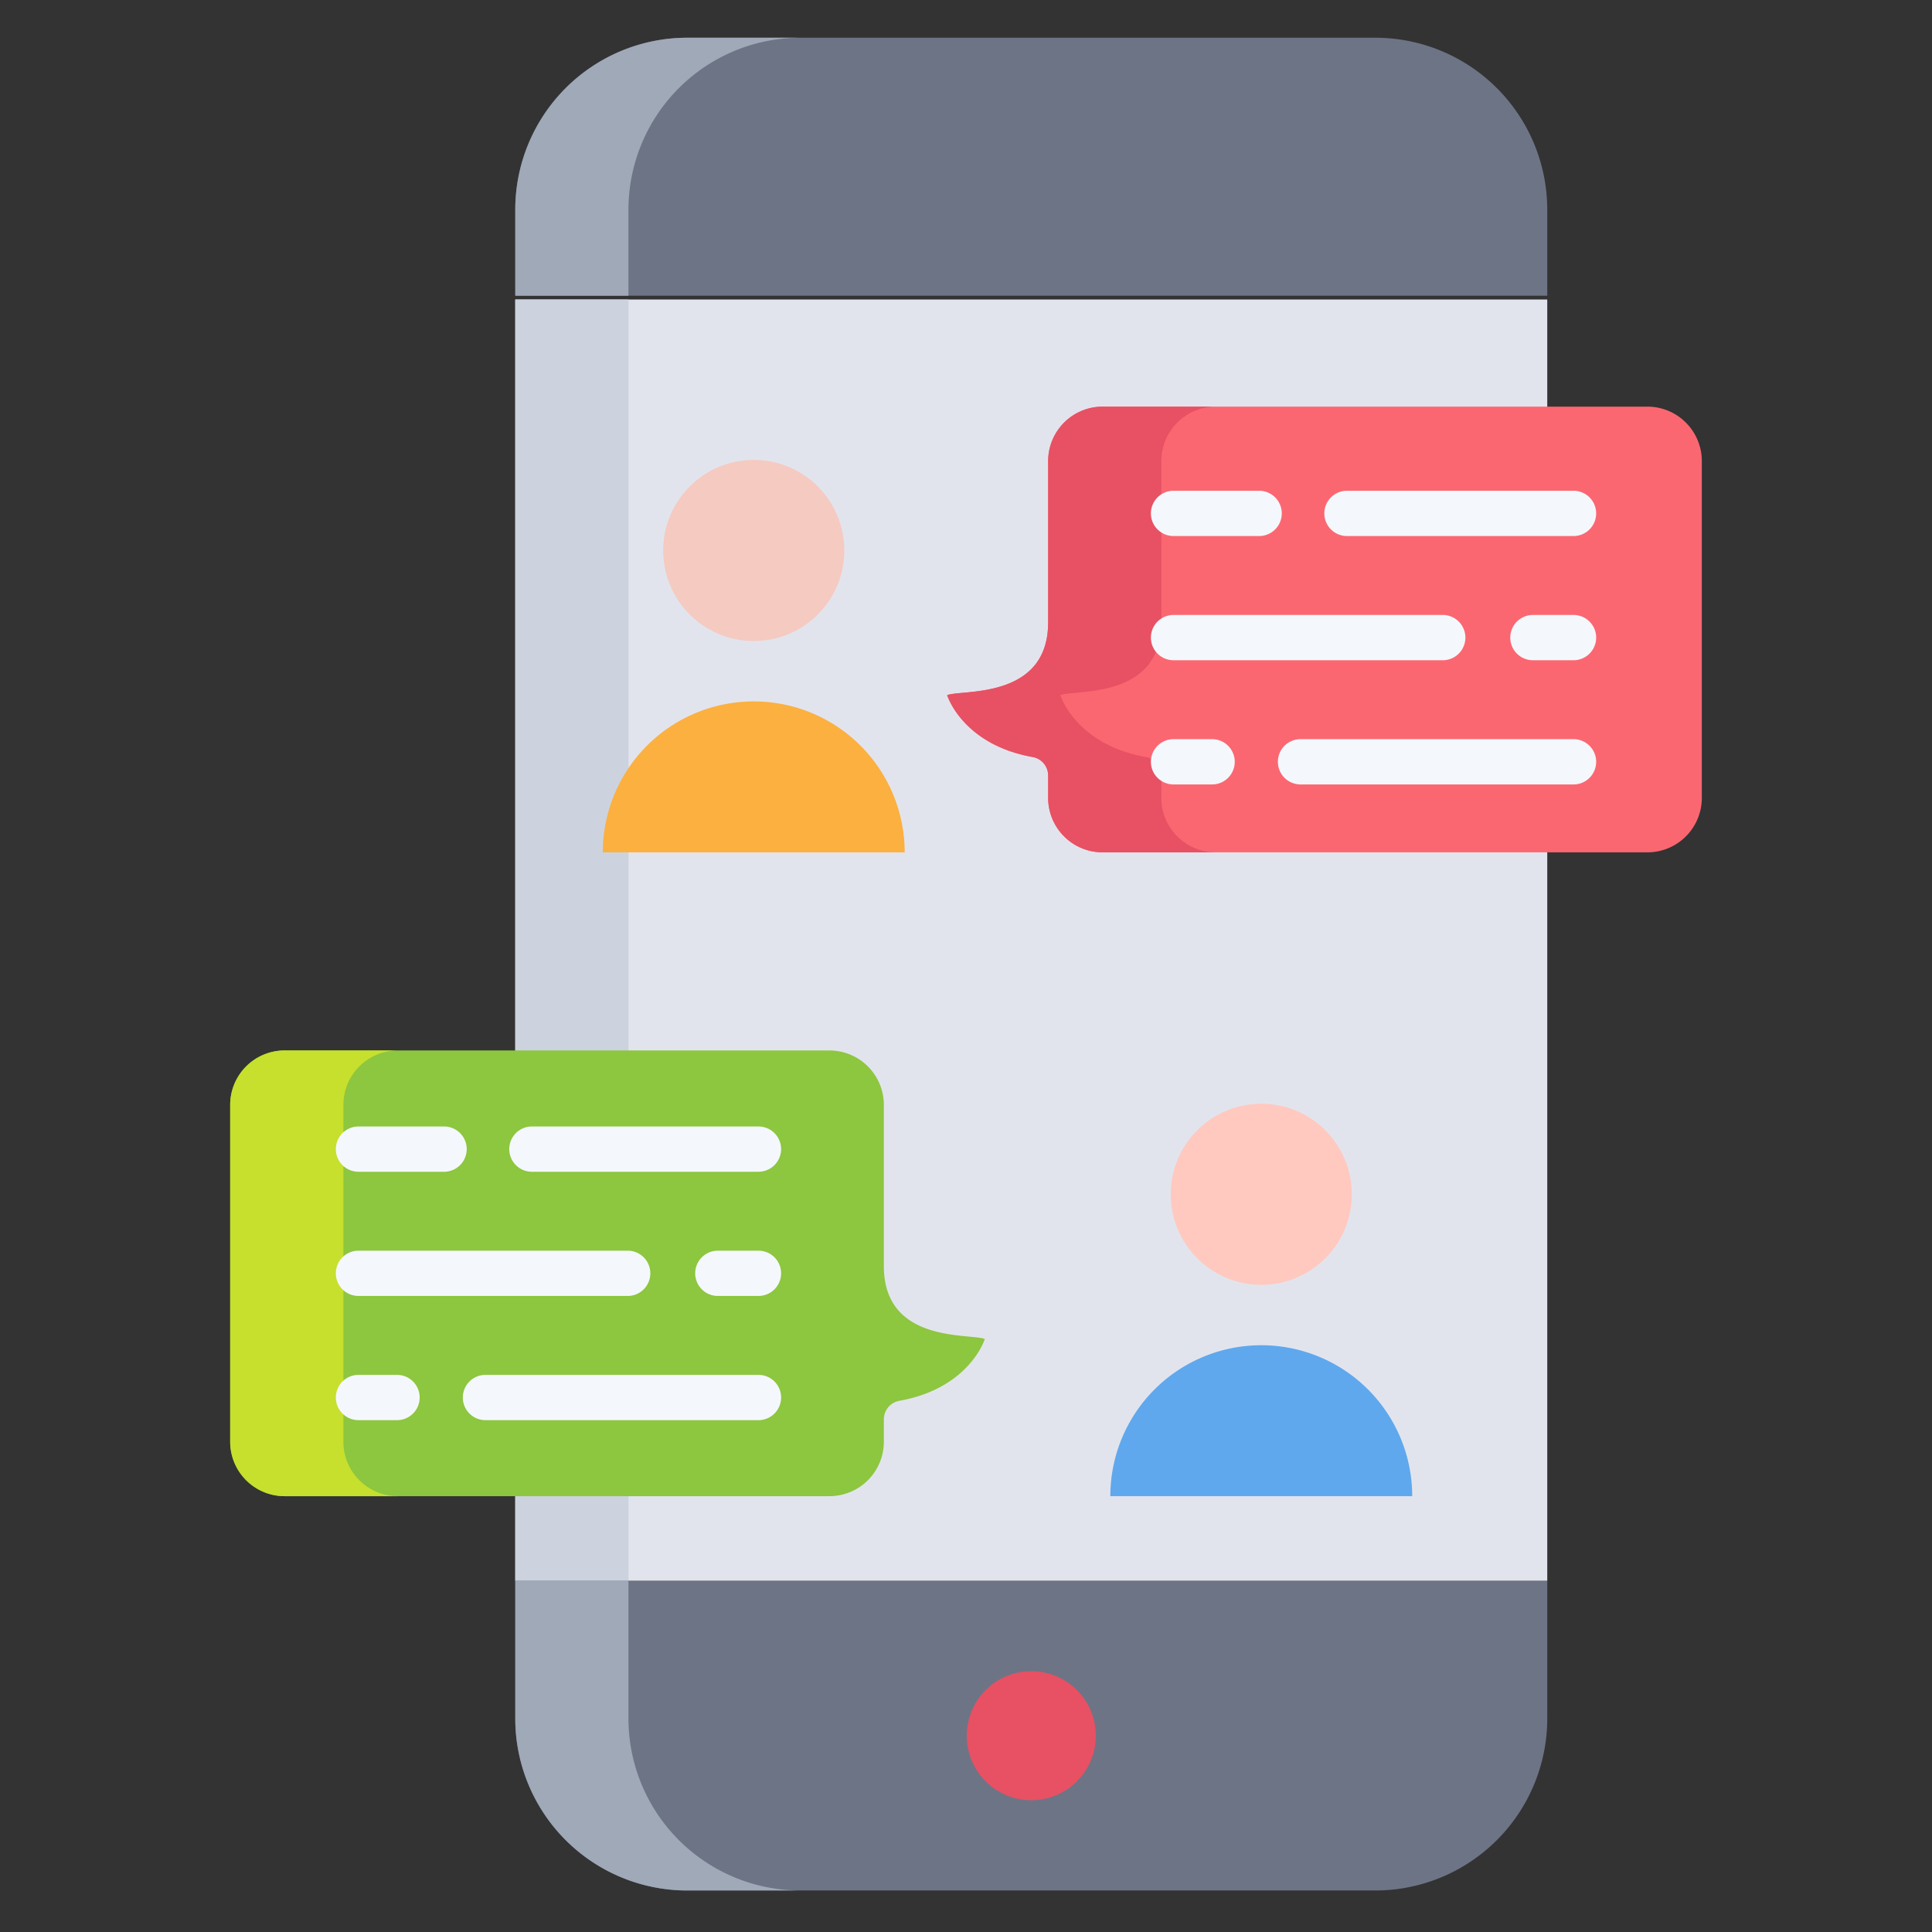 <svg id="Layer_1" height="512" viewBox="0 0 512 512" width="512" xmlns="http://www.w3.org/2000/svg" data-name="Layer 1"><rect x="0" y="0" width="512" height="512" fill="#333333" stroke="none"/><path d="m408.4 79.371h-271.85v339.579h273.49v-339.579z" fill="#e2e4ed"/><path d="m136.55 79.371h30v339.58h-30z" fill="#ccd3df"/><path d="m410.04 418.951v36.47a45.584 45.584 0 0 1 -45.58 45.579h-182.32a45.586 45.586 0 0 1 -45.59-45.58v-36.47z" fill="#6d7486"/><circle cx="199.75" cy="145.881" fill="#f5cac1" r="24"/><path d="m239.75 225.881h-80a40 40 0 1 1 80 0z" fill="#fbb040"/><path d="m374.25 396.5h-80a40 40 0 0 1 80 0z" fill="#5fa8ed"/><circle cx="334.25" cy="316.501" fill="#ffc9c0" r="24"/><path d="m260.66 354.731c-2.36-.66-8.96-.451-14.98-2.58s-11.45-6.6-11.45-16.621v-42.709a14.437 14.437 0 0 0 -14.43-14.44h-144.36a14.439 14.439 0 0 0 -14.44 14.44v89.239a14.434 14.434 0 0 0 14.44 14.44h144.36a14.432 14.432 0 0 0 14.43-14.441v-5.869a5 5 0 0 1 4.03-4.951c18.57-3.278 22.67-16.239 22.67-16.239.15-.09.04-.19-.27-.269z" fill="#8dc63f"/><path d="m436.56 107.76h-144.36a14.438 14.438 0 0 0 -14.43 14.44v42.721c0 10.02-5.43 14.489-11.45 16.62s-12.62 1.909-14.98 2.57c-.31.089-.42.18-.27.279 0 0 4.1 12.96 22.67 16.241a4.975 4.975 0 0 1 4.03 4.94v5.879a14.43 14.43 0 0 0 14.43 14.431h144.36a14.432 14.432 0 0 0 14.44-14.431v-89.25a14.441 14.441 0 0 0 -14.44-14.44z" fill="#fb6771"/><path d="m364.46 10h-182.32a45.586 45.586 0 0 0 -45.59 45.58v22.79h273.49v-22.79a45.584 45.584 0 0 0 -45.58-45.58z" fill="#6d7486"/><path d="m273.3 442.881a17.1 17.1 0 1 1 -17.1 17.1 17.1 17.1 0 0 1 17.1-17.1z" fill="#e75163"/><path d="m166.55 455.421v-36.47h-30v36.47a45.585 45.585 0 0 0 45.59 45.579h30a45.585 45.585 0 0 1 -45.59-45.579z" fill="#9fa9b7"/><path d="m91 382.06v-89.24a14.439 14.439 0 0 1 14.44-14.439h-30a14.439 14.439 0 0 0 -14.44 14.439v89.24a14.434 14.434 0 0 0 14.44 14.44h30a14.434 14.434 0 0 1 -14.44-14.44z" fill="#c6e02d"/><path d="m307.77 211.45v-5.88a4.975 4.975 0 0 0 -4.03-4.939c-18.57-3.281-22.67-16.241-22.67-16.241-.15-.1-.04-.19.27-.279 2.36-.661 8.96-.451 14.98-2.57s11.45-6.6 11.45-16.62v-42.721a14.438 14.438 0 0 1 14.43-14.44h-30a14.438 14.438 0 0 0 -14.43 14.44v42.721c0 10.02-5.43 14.489-11.45 16.62s-12.62 1.909-14.98 2.57c-.31.089-.42.18-.27.279 0 0 4.1 12.96 22.67 16.241a4.975 4.975 0 0 1 4.03 4.939v5.88a14.43 14.43 0 0 0 14.43 14.431h30a14.43 14.43 0 0 1 -14.43-14.431z" fill="#e75163"/><path d="m212.14 10h-30a45.586 45.586 0 0 0 -45.59 45.58v22.79h30v-22.79a45.586 45.586 0 0 1 45.59-45.58z" fill="#9fa9b7"/><g fill="#f4f8fc"><path d="m417 207.885h-72.346a6 6 0 0 1 0-12h72.346a6 6 0 0 1 0 12z"/><path d="m321.22 207.885h-10.22a6 6 0 0 1 0-12h10.22a6 6 0 0 1 0 12z"/><path d="m417 174.97h-10.764a6 6 0 0 1 0-12h10.764a6 6 0 0 1 0 12z"/><path d="m382.344 174.97h-71.344a6 6 0 0 1 0-12h71.343a6 6 0 0 1 0 12z"/><path d="m417 142.056h-60.04a6 6 0 0 1 0-12h60.04a6 6 0 0 1 0 12z"/><path d="m333.685 142.056h-22.685a6 6 0 0 1 0-12h22.684a6 6 0 0 1 0 12z"/><path d="m201 376.356h-72.349a6 6 0 0 1 0-12h72.349a6 6 0 1 1 0 12z"/><path d="m105.217 376.356h-10.217a6 6 0 0 1 0-12h10.218a6 6 0 0 1 0 12z"/><path d="m201 343.442h-10.766a6 6 0 0 1 0-12h10.766a6 6 0 1 1 0 12z"/><path d="m166.341 343.442h-71.341a6 6 0 0 1 0-12h71.342a6 6 0 0 1 0 12z"/><path d="m201 310.527h-60.042a6 6 0 0 1 0-12h60.042a6 6 0 0 1 0 12z"/><path d="m117.682 310.527h-22.682a6 6 0 1 1 0-12h22.683a6 6 0 1 1 0 12z"/></g></svg>